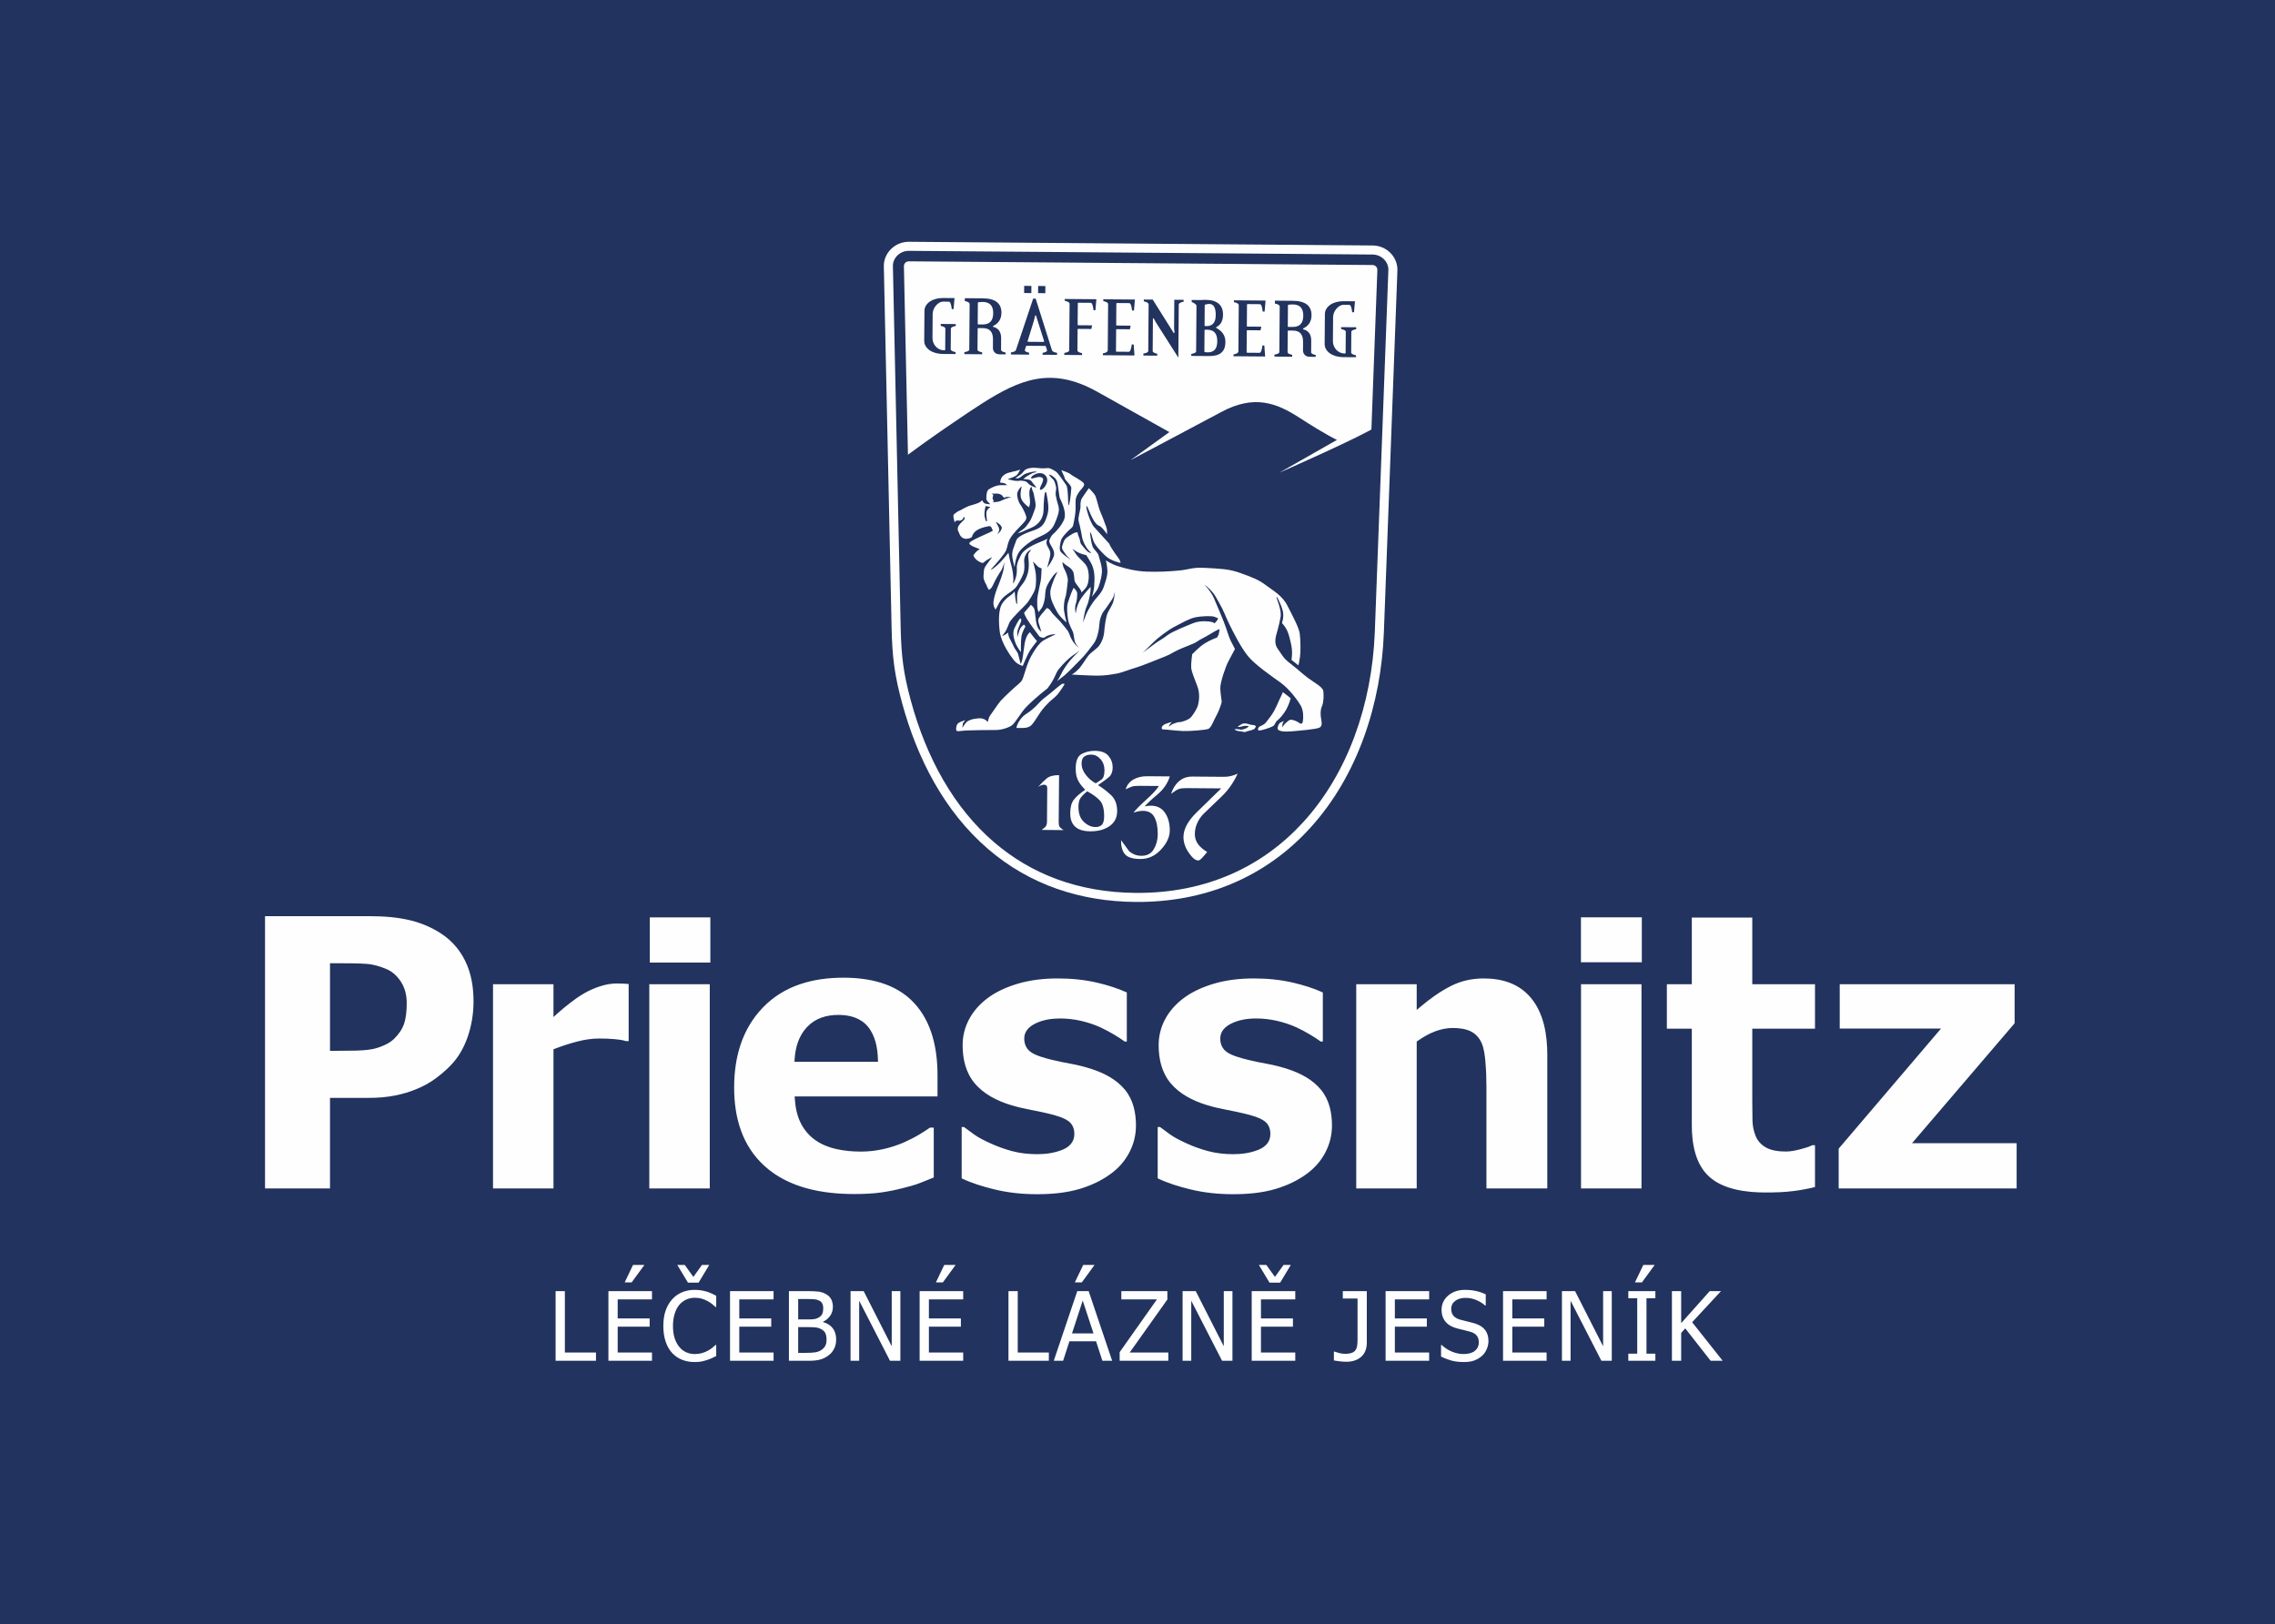 <?xml version="1.0" encoding="utf-8"?>
<!-- Generator: Adobe Illustrator 15.1.0, SVG Export Plug-In . SVG Version: 6.00 Build 0)  -->
<!DOCTYPE svg PUBLIC "-//W3C//DTD SVG 1.1//EN" "http://www.w3.org/Graphics/SVG/1.1/DTD/svg11.dtd">
<svg version="1.1" id="Vrstva_1" xmlns="http://www.w3.org/2000/svg" xmlns:xlink="http://www.w3.org/1999/xlink" x="0px" y="0px"
	 width="581.886px" height="415.527px" viewBox="0 0 581.886 415.527" enable-background="new 0 0 581.886 415.527"
	 xml:space="preserve">
<rect x="-1.653" y="-1.258" fill-rule="evenodd" clip-rule="evenodd" fill="#21335E" width="586.208" height="419.019"/>
<path fill="#FEFEFE" d="M440.618,348.125h-3.078l-6.497-8.286l-1.041,1.168v7.118h-2.369v-17.818h2.369v8.189l7.304-8.189h2.883
	l-7.381,7.958L440.618,348.125z M423.226,323.602l-3.269,4.477h-1.782l2.145-4.477H423.226z M423.4,348.125h-6.921v-1.815h2.279
	v-14.184h-2.279v-1.819h6.921v1.819h-2.272v14.184h2.272V348.125z M412.248,348.125h-2.652l-7.884-15.361v15.361h-2.211v-17.818
	h3.362l7.173,14.11v-14.11h2.212V348.125z M384.438,348.125v-17.818h11.143v2.108h-8.773v4.88h8.177v2.107h-8.177v6.615h8.773v2.107
	H384.438z M374.436,348.448c-1.292,0-2.393-0.134-3.296-0.399c-0.905-0.269-1.758-0.597-2.557-0.99v-2.963h0.167
	c0.782,0.734,1.669,1.302,2.655,1.705c0.99,0.402,1.946,0.604,2.859,0.604c1.313,0,2.303-0.275,2.971-0.825
	c0.671-0.541,1.007-1.262,1.007-2.155c0-0.711-0.178-1.288-0.53-1.734c-0.35-0.447-0.906-0.775-1.675-0.994
	c-0.551-0.157-1.054-0.292-1.507-0.396c-0.453-0.104-1.027-0.242-1.712-0.416c-0.611-0.158-1.165-0.366-1.648-0.614
	c-0.489-0.245-0.919-0.567-1.295-0.967c-0.369-0.393-0.651-0.853-0.853-1.383c-0.208-0.53-0.309-1.142-0.309-1.84
	c0-1.442,0.563-2.651,1.685-3.631c1.131-0.974,2.564-1.464,4.313-1.464c0.997,0,1.94,0.098,2.829,0.296
	c0.89,0.201,1.716,0.483,2.474,0.853v2.839h-0.181c-0.567-0.52-1.292-0.973-2.179-1.362c-0.886-0.39-1.813-0.577-2.789-0.577
	c-1.098,0-1.99,0.255-2.668,0.771c-0.678,0.514-1.017,1.188-1.017,2.024c0,0.762,0.201,1.359,0.597,1.809
	c0.399,0.446,0.98,0.772,1.735,0.98c0.504,0.138,1.118,0.292,1.843,0.463c0.729,0.171,1.329,0.329,1.81,0.47
	c1.231,0.376,2.124,0.946,2.691,1.698c0.57,0.759,0.853,1.691,0.853,2.806c0,0.691-0.145,1.376-0.43,2.055
	c-0.278,0.678-0.678,1.255-1.188,1.725c-0.573,0.517-1.222,0.916-1.946,1.195C376.426,348.31,375.52,348.448,374.436,348.448z
	 M354.399,348.125v-17.818h11.146v2.108h-8.776v4.88h8.18v2.107h-8.18v6.615h8.776v2.107H354.399z M349.593,343.498
	c0,1.561-0.479,2.766-1.43,3.611c-0.956,0.846-2.231,1.269-3.836,1.269c-0.383,0-0.899-0.033-1.541-0.101
	c-0.641-0.067-1.181-0.151-1.61-0.245v-2.266h0.131c0.328,0.114,0.734,0.238,1.222,0.376c0.479,0.135,0.977,0.201,1.477,0.201
	c0.731,0,1.319-0.087,1.755-0.251c0.43-0.168,0.756-0.406,0.96-0.715c0.219-0.319,0.353-0.712,0.413-1.172
	c0.063-0.467,0.091-1.003,0.091-1.607v-10.397h-3.772v-1.894h6.142V343.498z M330.157,323.602l-2.729,4.537h-2.718l-2.726-4.537
	h1.903l2.211,3.067l2.205-3.067H330.157z M320.155,348.125v-17.818h11.143v2.108h-8.773v4.88h8.176v2.107h-8.176v6.615h8.773v2.107
	H320.155z M315.229,348.125h-2.655l-7.881-15.361v15.361h-2.215v-17.818h3.363l7.172,14.11v-14.11h2.216V348.125z M298.826,348.125
	h-12.448v-2.201l9.538-13.509h-9.109v-2.108h11.777v2.145l-9.639,13.566h9.881V348.125z M279.96,323.602l-3.262,4.477h-1.786
	l2.145-4.477H279.96z M279.692,341.125l-2.759-8.4l-2.742,8.4H279.692z M269.526,348.125l6.011-17.818h2.913l6.011,17.818h-2.5
	l-1.618-4.98h-6.81l-1.614,4.98H269.526z M268.267,348.125H257.94v-17.818h2.37v15.711h7.958V348.125z M244.424,323.602
	l-3.266,4.477h-1.782l2.142-4.477H244.424z M235.218,348.125v-17.818h11.143v2.108h-8.773v4.88h8.179v2.107h-8.179v6.615h8.773
	v2.107H235.218z M230.291,348.125h-2.655l-7.88-15.361v15.361h-2.212v-17.818h3.36l7.176,14.11v-14.11h2.211V348.125z
	 M211.406,342.752c0-0.671-0.094-1.222-0.289-1.661c-0.191-0.434-0.577-0.803-1.161-1.104c-0.376-0.201-0.782-0.329-1.229-0.383
	c-0.439-0.057-1.067-0.087-1.883-0.087h-2.691v6.585h1.926c1.037,0,1.856-0.047,2.454-0.141c0.594-0.098,1.124-0.299,1.581-0.614
	c0.446-0.31,0.769-0.661,0.98-1.058C211.301,343.894,211.406,343.383,211.406,342.752z M210.566,334.661
	c0-0.427-0.074-0.803-0.215-1.118c-0.147-0.315-0.376-0.563-0.695-0.748c-0.382-0.212-0.809-0.346-1.278-0.393
	c-0.47-0.047-1.121-0.074-1.95-0.074h-2.275v5.22h2.691c0.745,0,1.286-0.037,1.641-0.118c0.346-0.07,0.712-0.231,1.088-0.47
	c0.359-0.231,0.614-0.533,0.765-0.909C210.489,335.674,210.566,335.214,210.566,334.661z M213.869,342.655
	c0,0.89-0.165,1.668-0.5,2.347c-0.336,0.678-0.786,1.234-1.353,1.675c-0.668,0.526-1.39,0.902-2.155,1.117
	c-0.766,0.222-1.755,0.332-2.967,0.332h-5.111v-17.818h4.726c1.272,0,2.222,0.041,2.856,0.128c0.634,0.08,1.242,0.282,1.826,0.591
	c0.638,0.342,1.104,0.792,1.399,1.342c0.295,0.558,0.443,1.212,0.443,1.961c0,0.835-0.218,1.587-0.665,2.248
	c-0.443,0.665-1.057,1.182-1.833,1.551v0.101c1.057,0.285,1.883,0.813,2.46,1.571C213.581,340.564,213.869,341.517,213.869,342.655z
	 M186.72,348.125v-17.818h11.14v2.108h-8.77v4.88h8.176v2.107h-8.176v6.615h8.77v2.107H186.72z M181.411,323.602l-2.729,4.537
	h-2.719l-2.729-4.537h1.903l2.215,3.067l2.202-3.067H181.411z M177.648,348.448c-1.165,0-2.235-0.194-3.212-0.587
	c-0.98-0.39-1.823-0.974-2.534-1.745c-0.708-0.775-1.262-1.739-1.648-2.894c-0.393-1.161-0.591-2.487-0.591-3.987
	c0-1.493,0.188-2.792,0.571-3.903c0.379-1.104,0.93-2.07,1.654-2.893c0.715-0.803,1.554-1.406,2.527-1.826
	c0.974-0.42,2.064-0.628,3.266-0.628c0.601,0,1.162,0.044,1.685,0.128c0.523,0.094,1.007,0.201,1.457,0.336
	c0.383,0.124,0.772,0.271,1.171,0.449c0.406,0.182,0.802,0.376,1.198,0.595v2.859h-0.195c-0.208-0.191-0.473-0.42-0.802-0.695
	c-0.325-0.269-0.725-0.54-1.198-0.799c-0.45-0.251-0.95-0.449-1.48-0.61c-0.534-0.161-1.158-0.242-1.853-0.242
	c-0.762,0-1.48,0.154-2.158,0.467c-0.678,0.313-1.272,0.772-1.782,1.376c-0.503,0.607-0.893,1.369-1.171,2.286
	c-0.285,0.919-0.423,1.949-0.423,3.101c0,1.219,0.151,2.27,0.443,3.151c0.298,0.883,0.698,1.625,1.208,2.232
	c0.497,0.591,1.078,1.033,1.749,1.336c0.671,0.295,1.379,0.449,2.135,0.449c0.678,0,1.319-0.084,1.896-0.251
	c0.584-0.165,1.104-0.38,1.557-0.639c0.439-0.244,0.819-0.496,1.134-0.758c0.326-0.259,0.574-0.48,0.755-0.661h0.185v2.822
	c-0.396,0.185-0.762,0.359-1.107,0.527c-0.349,0.167-0.769,0.329-1.262,0.489c-0.52,0.168-1.003,0.296-1.443,0.383
	C178.934,348.405,178.36,348.448,177.648,348.448z M164.824,323.602l-3.266,4.477h-1.782l2.141-4.477H164.824z M155.618,348.125
	v-17.818h11.143v2.108h-8.773v4.88h8.176v2.107h-8.176v6.615h8.773v2.107H155.618z M152.436,348.125h-10.327v-17.818h2.37v15.711
	h7.958V348.125z"/>
<path fill-rule="evenodd" clip-rule="evenodd" fill="#FEFEFE" d="M515.805,304.035v-11.565h-26.763l26.246-30.684v-9.991h-44.732
	v11.341h25.907l-26.176,30.717v10.183H515.805z M464.229,303.679v-10.707h-0.688c-0.872,0.457-2.094,0.789-3.021,1.034
	c-1.151,0.302-2.46,0.587-3.658,0.587c-1.695,0-3.719-0.188-5.212-1.054c-1.191-0.688-2.085-1.654-2.604-2.93
	c-0.518-1.269-0.775-2.598-0.806-3.961c-0.037-1.641-0.051-3.279-0.051-4.92v-18.561h16.04v-11.374h-16.04v-17.05h-15.469v17.05
	h-6.38v11.374h6.38v24.622c0,4.632,0.832,9.978,4.454,13.247c3.708,3.346,9.632,4.037,14.411,4.037c2.447,0,4.968-0.07,7.388-0.399
	C460.742,304.437,462.501,304.115,464.229,303.679z M419.937,246.179v-11.505h-15.573v11.505H419.937z M419.853,304.035v-52.24
	h-15.469v52.24H419.853z M395.758,304.035v-34.187c0-5.035-0.865-10.6-4.198-14.576c-3.067-3.666-7.381-4.958-12.053-4.958
	c-2.909,0-5.715,0.577-8.323,1.89c-2.822,1.42-5.45,3.313-7.86,5.347l-0.967,0.815v-6.571h-15.466v52.24h15.466v-37.583l0.256-0.175
	c1.423-0.987,2.979-1.899,4.618-2.487c1.396-0.503,2.849-0.799,4.336-0.799c1.507,0,3.209,0.171,4.578,0.839
	c1.265,0.618,2.161,1.611,2.759,2.877c0.657,1.396,0.899,3.396,1.026,4.924c0.186,2.161,0.263,4.329,0.263,6.494v25.91H395.758z
	 M337.799,266.452h0.547v-12.553c-2.372-1.095-4.957-1.873-7.487-2.477c-3.329-0.793-6.773-1.108-10.189-1.108
	c-3.497,0-7.045,0.383-10.401,1.403c-2.715,0.832-5.42,2.014-7.686,3.756c-1.924,1.473-3.545,3.279-4.659,5.437
	c-1.047,2.024-1.573,4.192-1.573,6.468c0,3.501,0.762,6.94,3.03,9.693c2.329,2.819,5.723,4.518,9.156,5.591
	c1.657,0.518,3.359,0.913,5.064,1.235c1.617,0.309,3.231,0.645,4.833,1.03c1.503,0.359,3.782,0.974,5.027,1.923
	c1.058,0.806,1.467,1.967,1.467,3.276c0,2.007-1.259,3.289-3.048,4.018c-2.044,0.829-4.245,1.131-6.44,1.131
	c-2.185,0-4.39-0.229-6.501-0.799c-1.829-0.497-3.611-1.135-5.337-1.917c-1.446-0.661-3.044-1.416-4.336-2.346
	c-0.862-0.621-1.719-1.248-2.564-1.886h-0.597v13.123c2.581,1.252,5.474,2.117,8.239,2.799c3.604,0.886,7.31,1.266,11.016,1.266
	c3.628,0,7.447-0.313,10.935-1.359c2.819-0.839,5.49-2.074,7.877-3.807c2.027-1.473,3.665-3.299,4.826-5.527
	c1.118-2.158,1.685-4.457,1.685-6.891c0-3.289-0.694-6.581-2.832-9.169c-2.162-2.611-5.276-4.223-8.451-5.256
	c-1.726-0.564-3.487-1.021-5.279-1.343c-1.658-0.302-3.316-0.631-4.954-1.034c-1.574-0.386-4.359-1.107-5.615-2.168
	c-1.007-0.846-1.443-1.979-1.443-3.289c0-1.853,1.263-3.041,2.83-3.819c1.953-0.974,4.198-1.299,6.366-1.299
	c1.826,0,3.648,0.218,5.428,0.635c1.645,0.386,3.262,0.912,4.803,1.61c1.255,0.577,2.477,1.232,3.661,1.95
	C336.063,265.277,336.983,265.833,337.799,266.452z M287.663,266.452h0.547v-12.553c-2.373-1.095-4.961-1.873-7.488-2.477
	c-3.33-0.793-6.776-1.108-10.193-1.108c-3.494,0-7.044,0.383-10.397,1.403c-2.719,0.832-5.42,2.014-7.689,3.756
	c-1.923,1.473-3.541,3.279-4.655,5.437c-1.047,2.024-1.574,4.192-1.574,6.468c0,3.501,0.762,6.94,3.031,9.693
	c2.326,2.819,5.719,4.518,9.156,5.591c1.655,0.518,3.36,0.913,5.064,1.235c1.615,0.309,3.232,0.645,4.833,1.03
	c1.5,0.359,3.783,0.974,5.024,1.923c1.061,0.806,1.467,1.967,1.467,3.276c0,2.007-1.255,3.289-3.044,4.018
	c-2.047,0.829-4.249,1.131-6.444,1.131c-2.182,0-4.387-0.229-6.501-0.799c-1.826-0.497-3.611-1.135-5.333-1.917
	c-1.45-0.661-3.044-1.412-4.34-2.346c-0.862-0.621-1.715-1.248-2.564-1.886h-0.594v13.123c2.578,1.252,5.471,2.117,8.24,2.799
	c3.601,0.886,7.307,1.266,11.012,1.266c3.632,0,7.448-0.313,10.938-1.359c2.819-0.839,5.491-2.074,7.877-3.807
	c2.027-1.473,3.665-3.299,4.823-5.527c1.121-2.158,1.688-4.457,1.688-6.891c0-3.289-0.698-6.581-2.836-9.169
	c-2.158-2.611-5.279-4.223-8.448-5.256c-1.728-0.564-3.49-1.021-5.279-1.343c-1.661-0.302-3.319-0.631-4.957-1.034
	c-1.578-0.386-4.353-1.107-5.612-2.164c-1.01-0.85-1.443-1.983-1.443-3.293c0-1.853,1.258-3.041,2.826-3.819
	c1.957-0.977,4.202-1.299,6.367-1.299c1.83,0,3.648,0.218,5.427,0.635c1.645,0.386,3.262,0.912,4.803,1.61
	c1.259,0.577,2.48,1.232,3.665,1.95C285.925,265.277,286.844,265.833,287.663,266.452z M224.569,271.633h-21.363l0.037-0.621
	c0.181-3.044,1.047-6.018,3.182-8.273c2.135-2.262,4.971-3.094,8.028-3.094c2.839,0,5.625,0.722,7.511,2.974
	c1.926,2.306,2.504,5.49,2.588,8.41L224.569,271.633z M238.833,301.236v-12.761h-0.974c-0.876,0.628-1.806,1.208-2.729,1.766
	c-1.235,0.741-2.534,1.393-3.846,1.979c-1.682,0.752-3.447,1.31-5.239,1.726c-1.919,0.443-3.88,0.664-5.85,0.664
	c-2.131,0-4.276-0.191-6.364-0.664c-1.849-0.42-3.621-1.121-5.188-2.202c-1.574-1.087-2.81-2.49-3.706-4.182
	c-1.047-1.967-1.5-4.235-1.645-6.444l-0.041-0.624h36.54v-5.403c0-6.636-1.356-13.55-6.028-18.547
	c-4.666-4.984-11.448-6.421-18.033-6.421c-7.729,0-15.113,1.937-20.604,7.629c-5.396,5.602-7.35,12.821-7.35,20.474
	c0,7.662,2.014,14.908,7.874,20.164c6.175,5.541,14.747,7.075,22.792,7.075c2.299,0,4.658-0.08,6.934-0.399
	c1.859-0.259,3.702-0.641,5.521-1.107c1.497-0.379,3.138-0.789,4.568-1.373C236.587,302.131,237.708,301.678,238.833,301.236z
	 M181.689,246.253v-11.553H166.2v11.553H181.689z M181.542,304.035v-52.24h-15.466v52.24H181.542z M160.793,266.35v-14.616
	c-0.416-0.04-0.829-0.067-1.245-0.087c-0.594-0.027-1.191-0.047-1.789-0.047c-1.487,0-2.954,0.285-4.363,0.748
	c-1.42,0.47-2.799,1.074-4.088,1.833c-1.262,0.745-2.47,1.597-3.622,2.503c-1.057,0.836-2.135,1.692-3.131,2.604l-0.987,0.899
	v-8.394H126.1v52.24h15.469v-35.597l0.376-0.147c1.849-0.712,3.735-1.319,5.648-1.819c1.85-0.486,3.742-0.785,5.652-0.785
	c1.349,0,2.708,0.04,4.051,0.168c0.896,0.08,1.94,0.208,2.806,0.496H160.793z M104.029,256.583c0,1.732-0.128,3.686-0.682,5.33
	c-0.5,1.497-1.466,2.786-2.581,3.887c-0.725,0.711-1.702,1.255-2.628,1.661c-1.007,0.439-2.074,0.806-3.158,0.983
	c-1.305,0.215-2.658,0.306-3.98,0.336c-1.587,0.026-3.185,0.047-4.769,0.047h-1.826v-22.396h3.108c2.084,0,4.219,0.01,6.296,0.164
	c1.726,0.125,3.417,0.645,5.004,1.31c1.557,0.65,2.772,1.792,3.692,3.188C103.585,252.745,104.029,254.621,104.029,256.583z
	 M67.788,234.389v69.646h16.617v-23.168h9.911c2.255,0,4.538-0.165,6.753-0.607c1.906-0.376,3.776-0.94,5.571-1.686
	c1.651-0.685,3.222-1.54,4.672-2.598c1.38-1.007,2.688-2.121,3.883-3.343c2.017-2.054,3.43-4.548,4.383-7.253
	c1.044-2.977,1.537-6.068,1.537-9.223c0-3.541-0.554-7.126-2.128-10.327c-1.389-2.826-3.373-5.129-5.987-6.881
	c-2.413-1.617-5.055-2.752-7.867-3.457c-3.37-0.849-6.978-1.104-10.445-1.104H67.788z"/>
<path fill-rule="evenodd" clip-rule="evenodd" fill="#FEFEFE" d="M357.42,69.249l-3.461,92.544
	c-0.674,18.058-6.581,36.593-18.922,50.104c-11.724,12.836-27.313,18.984-44.585,18.847c-14.026-0.11-26.991-4.319-37.704-13.522
	c-11.257-9.667-18.198-23.297-22.034-37.444c-0.849-3.12-1.567-6.274-2-9.479c-0.426-3.15-0.594-6.327-0.661-9.502l-1.99-92.675
	c-0.037-1.713,0.705-3.346,1.946-4.514c1.215-1.143,2.833-1.767,4.501-1.753l118.576,0.945c1.669,0.013,3.27,0.663,4.468,1.824
	C356.802,65.831,357.486,67.509,357.42,69.249"/>
<path fill="#21335E" d="M230.385,117.727c6.696-5.13,17.191-12.217,20.899-14.571c9.572-6.072,17.59-9.435,29.143-3.058
	l18.67,10.443l-9.921,7.166c0,0,14.842-7.828,23.212-12.313c8.374-4.492,14.076-2.346,19.967,1.47
	c7.195,4.652,9.608,5.672,9.608,5.672l-14.727,8.38c0,0,21.057-9.216,25.252-12.052l-2.04,51.541l-1.108,5.299l-0.285,5.509
	c-0.198,1.789-0.201,4.09-0.607,6.08l-1.832,8.515c-0.077,0.198-1.591,2.511-1.668,2.708l-4.696,8.795l-7.854,12.497l-14.791,11.226
	l-16.59,5.507l-12.495,0.846l-12.868-1.879l-15.996-7.37l-8.723-7.735l-6.414-8.632l-6.038-8.897
	c-0.416-1.069-2.635-7.337-2.99-8.434c-0.527-2.46-1.759-7.132-2.588-11.861c-0.691-3.963-1.024-8.05-1.215-10.129
	c-0.5-5.417-0.171-12.633-0.242-19.678L230.385,117.727z"/>
<path fill-rule="evenodd" clip-rule="evenodd" fill="#FEFEFE" d="M266.64,122.274c0.708,0.598-1.101,2.675-0.557,3.009
	c0.523,0.319,2.648-2.021,1.389-3.558c-1.362-1.665-4.142,0.149-3.695,0.658C264.001,122.641,265.804,121.565,266.64,122.274
	 M267.901,137.806c-0.084,0.189-0.158,0.408-0.211,0.619c-0.208,0.839,0.396,1.531,0.745,2.267c0.346,0.739,0.238,1.279-0.02,2.353
	c-0.265,1.081-0.577,2.211-0.577,2.211s1.49-1.955,1.749-3.182c0.265-1.228-0.842-2.457-1.138-3.249
	c-0.235-0.609,0.211-1.279,0.641-1.92c1.312-1.138,2.561-2.713,3.074-3.991c0.778-1.953-0.839-4.92-1.064-5.434
	c-0.229-0.523-0.396-3.185-0.732-4.291c-0.332-1.116-1.973-1.941-2.087-1.75c1.168,1.648,1.229,0.697,1.809,3.034
	c0.188,0.74-0.202,1.401-0.05,2.259c0.141,0.849,0.329,1.547,0.701,2.814c0.369,1.254-0.366,2.945-1.03,4.498
	c-0.661,1.544-1.89,2.385-3.313,3.038c-1.413,0.656-2.339,1.085-3.527,1.997c-1.191,0.921-2.269,1.795-2.776,3.271
	c-0.51,1.474-0.594,2.767-0.594,2.767s-0.41-1.517-0.554-2.477c-0.245-1.609,0.353-2.534,0.99-4.393
	c0.426-1.249,3.491-2.227,4.605-2.621c2.121-0.755,2.712-1.697,3.393-4.073c0.433-1.511,0.104-3.248-0.191-4.88
	c-0.292-1.621-0.53-0.599-0.654,0.44c-0.121,1.028-0.171,2.516-0.178,3.361c-0.017,1.727-0.812,3.067-2.131,4.005
	c-0.769,0.552-1.994,0.908-2.688,1.275c-0.688,0.359-1.759,0.687-1.759,0.687s0.426-0.472,1.155-0.913
	c0.728-0.438,1.188-1.136,1.812-2.017c0.618-0.879,1.044-2.354,1.437-3.39c0.39-1.029-0.167-2.62-0.278-3.476
	c-0.104-0.851-0.41-1.034-0.48-1.51c-0.077-0.485-0.07-0.749-0.342-0.413c-0.269,0.325-0.353,0.807-0.359,1.437
	c-0.006,0.629,0.218,1.853,0.171,2.482c-0.041,0.619-0.272,1.139-0.272,1.139s-1.333-0.903-1.859-1.94
	c-0.527-1.034-0.171-2.474-0.09-2.954c0.083-0.481,0.194-0.555-0.037-0.366c-0.228,0.18-0.614,0.653-0.93,1.353
	c-0.305,0.705,0.174,2.48,0.702,3.185c0.53,0.708,1.285,2.227,1.507,3.041c0.222,0.815-0.43,1.401-1.161,2.17
	c-0.735,0.77-2.195,2.2-2.894,3.415c-0.698,1.208-0.664,1.946-1.02,2.983c-0.349,1.029-2.776,3.709-3.47,4.478
	c-0.698,0.769-0.618,0.733-0.003,0.366c0.275-0.158,1.198-0.903,2.041-1.791c1.017-1.076,1.967-2.309,1.967-2.309
	c-0.003,0,0.399,2.146,0.738,3.213c0.332,1.079,0.618,3.262,0.5,4.036c-0.121,0.767-0.158,0.737,0.188,0.258
	c0.188-0.255,0.826-1.757,0.715-3.388c-0.104-1.522,0.782-2.913,0.98-3.356c0.799-1.785,3.494-2.92,6.031-3.947
	C267.341,138.121,267.62,137.977,267.901,137.806z M251.849,132.161c0.221,1.034,0.335,1.299,0.523,1.189
	c0.195-0.107-0.107-1.001-0.101-2.034c0.01-1.032,1.047-1.614,1.047-1.614l-1.218-0.237
	C252.1,129.465,251.63,131.13,251.849,132.161z M300.434,160.319c-1.665,0.851-4.39,2.942-5.359,3.93
	c-0.819,0.841-2.266,2.227-2.682,2.625c-0.07,0.072-0.114,0.11-0.114,0.11l3.279-2.435c1.095-0.771,1.91-1.16,3.111-2.088
	c1.202-0.926,4.82-2.337,6.528-3.042c1.715-0.695,3.829-0.495,4.611-0.329c0.775,0.176,0.829,0.396,0.829,0.396s0,0,0.427-0.472
	c0.429-0.473,0.486-0.811,0.486-0.811s-0.245-0.169-0.95-0.425c-0.708-0.245-3.266-0.193-4.927,0.168
	C304.012,158.314,302.102,159.47,300.434,160.319z M330.408,187.092c-1.523,0.126-3.826,0.161-3.624-0.921
	c0.12-0.619,0.389-1.209,0.818-1.354c0.413-0.147,0.799-0.401,0.799-0.401s-0.346,0.589-0.39,0.917
	c-0.04,0.337-0.006,0.738-0.006,0.738c0,0.002,0.503-0.879,0.93-1.176c0.419-0.291,0.805-0.877,1.456-0.757
	c0.651,0.118,1.336,0.376,1.829,0.747c0.49,0.376,0.913,0.417,1.03-0.431c0.128-0.846,0.175-2.655-0.537-3.915
	c-0.715-1.265-2.909-4.274-5.185-5.916c-2.279-1.649-6.461-4.492-8.317-6.759c-1.853-2.267-3.847-6.278-4.823-8.273
	c-0.979-2.003-1.463-3.516-2.439-5.155c-0.278-0.468-1.064-1.983-1.544-2.599c-1.212-1.531-2.35-2.272-2.35-2.272
	s1.702,1.719,2.45,3.494c0.752,1.784,2.48,5.783,3.037,7.447c0.561,1.665,0.856,2.595,1.191,3.303
	c0.343,0.703,1.135,2.224,1.135,2.224s-1.091,2.017-1.749,3.306c-0.657,1.291-2.023,5.192-1.996,6.706
	c0.02,1.522,0.389,3.148,0.349,3.556c-0.044,0.405-0.782,2.541-1.362,3.494c-0.577,0.96-1.282,3.098-2.055,3.385
	c-0.765,0.285-4.702,0.592-6.38,0.541c-1.682-0.049-4.658-0.443-5.155-0.413c-0.497,0.034-0.567-0.626,0.047-1.104
	c0.611-0.479,2.182-0.794,2.182-0.794s-0.033,0.037-0.386,0.398c-0.343,0.373-0.427,0.811-0.427,0.811s0.618-0.545,1.191-0.766
	c0.574-0.215,1.111-0.431,1.645-0.428c0.537,0.005,2.38-0.611,2.917-1.307c0.54-0.698,1.467-1.985,1.745-3.086
	c0.275-1.111,0.517-2.962-0.194-4.809c-0.708-1.846-1.497-3.739-1.561-4.741c-0.074-0.997,0.251-3.402,0.251-3.402
	s1.786-1.873,3.183-2.762c1.383-0.881,3.201-1.545,3.201-1.545s0.215-0.395,0.343-0.655c0.131-0.255,0.285-1.503,0.285-1.503
	s-1.091,0.45-2.185,1.16c-1.095,0.722-2.836,1.499-3.615,2.076c-0.782,0.579-3.138,1.328-4.756,2.091
	c-1.547,0.728-1.789,1.052-3.333,1.678c-1.523,0.607-6.249,2.539-7.588,2.903c-1.343,0.353-3.45,1.265-4.904,1.51
	c-1.453,0.242-2.906,0.532-5.044,0.515c-2.141-0.017-6.377-0.277-6.377-0.277s0.802-0.439,1.732-1.393
	c0.919-0.95,1.772-2.531,2.504-3.445c0.735-0.921,2.158-1.724,2.775-2.566c0.618-0.846,1.162-2.061,1.289-3.611
	c0.124-1.551,0.409-3.764,0.916-4.826c0.503-1.071,1.162-1.88,1.44-2.952c0.272-1.064,0.399-2.579,0.399-2.579
	s-0.161,1.287-0.856,2.284c-0.695,0.99-1.396,2.096-2.014,2.865c-0.614,0.771-1.084,2.207-1.131,3.319
	c-0.047,1.104-0.45,3.646-1.417,4.932c-0.963,1.286-2.162,2.908-3.242,3.969c-1.077,1.057-3.078,3.22-4.31,4.252
	c-0.493,0.403-1.134,0.904-1.833,1.425c0.393-0.603,0.829-1.331,1.037-1.806c0.423-0.962,1.373-2.375,2.259-3.44
	c0.886-1.076,2.484-2.541,2.484-2.541s-1.004,0.671-1.947,1.344c-0.946,0.674-2.359,2.079-3.37,3.331
	c-0.983,1.205-0.792,2.16-2.94,4.986c-0.242,0.181-0.47,0.361-0.685,0.535c-1.577,1.247-3.963,3.334-5.044,4.54
	c-1.074,1.213-2.551,3.752-3.319,4.331c-0.765,0.587-2.645,1.238-4.131,1.227c-1.49-0.012-6.075,0.061-7.528,0.121
	c-1.45,0.062-2.561,0.426-2.631-0.092c-0.074-0.522,0.01-1.479,0.658-1.875c0.654-0.404,1.725-0.66,1.725-0.66
	s-0.614,0.515-0.695,0.96c-0.077,0.445-0.121,0.994-0.121,0.994c-0.003,0.001,0.886-1.469,1.39-1.722
	c0.497-0.26,1.229-0.547,1.762-0.577c0.269-0.013,0.916-0.191,1.527-0.136c0.611,0.055,1.182,0.339,1.295,0.457
	c0.229,0.22,0.571,0.443,0.571,0.443s0.124-1.066,0.587-1.655c0.46-0.589,2.007-2.977,2.665-3.71
	c0.654-0.731,1.577-1.581,2.772-2.711c1.191-1.133,2.38-1.94,2.732-2.64c0.349-0.701,0.742-2.249,1.175-3.467
	c0.426-1.21,0.856-2.237,1.671-3.568c0.812-1.315,1.658-2.497,2.618-3.079c0.96-0.579,3.034-1.529,3.034-1.529
	s-0.081-0.183-1.302,0.101c-1.225,0.291-1.265,0.661-1.571,0.727c-0.309,0.069-0.997-0.047-1.299-0.415
	c-0.298-0.376-2.645-3.567-3.094-4.346c-0.457-0.779-0.752-1.557-0.752-1.557s0.5-0.662,0.886-1.067
	c0.386-0.399,0.853-1.024,0.853-1.024s0.832,0.554,0.977,1.412c0.147,0.847,0.218,1.918,0.326,2.619
	c0.107,0.712,0.329,1.593,0.594,2.002c0.265,0.415,0.795,0.854,0.795,0.854s-0.185-0.549-0.373-1.215
	c-0.188-0.67-0.674-1.594-0.251-2.301c0.426-0.691,1.007-1.396,1.356-1.757c0.346-0.371,0.618-0.846,0.769-0.771
	c0.151,0.077,0.567,0.189,1.027,0.931c0.45,0.743,2.004,2.086,2.534,2.792s1.665,1.857,1.967,2.604
	c0.295,0.742,0.446,1.292,1.087,2.262c0.641,0.961,1.48,1.561,1.48,1.561c-0.003,0-0.799-0.854-1.021-1.556
	c-0.225-0.705-0.251-1.854-0.479-2.44c-0.222-0.596-1.051-1.935-1.272-3.266c-0.218-1.334-0.355-3.143-0.083-4.102
	c0.278-0.958,0.667-2.03,0.943-2.722c0.272-0.702,0.577-1.254,0.577-1.254s0.953,0.819,0.91,1.519
	c-0.043,0.703-0.013,1.441-0.285,2.326c-0.275,0.881-0.235,0.881-0.242,1.554c-0.003,0.659,0.141,1.143,0.141,1.143
	s0.167-1.22,0.554-2.249c0.389-1.036,0.97-1.806,1.587-2.613c0.618-0.806,1.658-1.901,1.658-1.901s0.107,0.812-0.208,2.279
	c-0.319,1.483-0.319,1.556-0.862,2.876c-0.547,1.332-0.873,3.984-0.873,3.984s0.507-1.398,0.896-2.318
	c0.389-0.924,1.474-2.687,2.128-3.496c0.654-0.804,1.849-1.945,2.319-3.418c0.47-1.463,0.939-2.682,0.909-3.978
	c-0.027-1.293-0.396-2.738-0.396-2.738s1.326,0.97,3.346,1.577c2.024,0.607,4.387,1.218,7.172,1.314
	c2.786,0.096,5.659-0.027,8.37-0.299c2.712-0.278,3.142-0.867,6.767-0.647c3.628,0.211,5.803,0.23,8.813,1.321
	c3.011,1.097,4.571,1.668,6.394,3.047c1.819,1.377,4.219,2.651,5.531,5.209c1.319,2.563,2.978,5.64,3.192,7.194
	c0.215,1.551,0.271,4.66,0.066,6.028c-0.201,1.358-0.402,2.131-0.402,2.131l-1.782-1.41c0,0,0.396-1.811-0.081-3.958
	c-0.188-0.829-0.517-2.412-0.93-3.328c-0.657-1.455-1.433-2.126-1.433-2.126s0.621-1.502,0.215-3.135
	c-0.403-1.628-1.427-3.479-1.427-3.479s-0.379-0.302,0.111,0.921c0.486,1.22,0.966,3,0.769,4.147
	c-0.198,1.139-0.44,2.131-0.829,3.571c-0.396,1.437-0.983,3.071,0.114,4.585c1.318,1.819,1.315,2.301,3.369,3.868
	c2.051,1.567,2.772,2.383,4.326,3.542c1.558,1.161,3.803,2.321,3.947,3.353c0.147,1.041,0.087,2.992-0.336,3.883
	c-0.426,0.879-0.402,2.138-0.255,3.026c0.145,0.886,0.443,1.963-0.325,2.432C336.789,186.589,331.969,186.95,330.408,187.092z
	 M322.428,186.841c-0.346,0.03-0.537,0.03-0.537,0.03c0,0.001-0.229-0.149-0.074-0.557c0.151-0.399,0.54-0.542,0.54-0.542
	s1.034-0.366,1.501-1.027c0.463-0.654,1.346-1.613,2.047-2.901c0.695-1.282,1.201-2.646,1.595-3.383
	c0.386-0.735,0.62-1.398,0.62-1.398s0.756,0.554,1.021,0.782c0.266,0.222,0.99,0.785,0.99,0.785s-0.369,1.487-1.131,2.872
	c-0.705,1.275-1.792,2.437-2.205,2.747c-0.843,0.666-0.5,1.146-1.306,1.584C324.68,186.272,322.77,186.804,322.428,186.841z
	 M320.598,186.606c-0.62,0.214-0.694,0.295-1.423,0.433c-0.728,0.143-0.382,0.364-1.259,0.173c-0.876-0.188-1.225-0.119-1.718-0.34
	c-0.493-0.232-0.722-0.379,0.234-0.336c0.95,0.044,0.917,0.264,1.639,0.014c0.728-0.259,0.728-0.215,1.154-0.584
	c0.423-0.363,0-0.218-0.53-0.26c-0.541-0.042-0.195-0.039-0.843,0.104c-0.654,0.139-0.919,0.211-1.151,0.136
	c-0.228-0.075-0.073-0.11,0.427-0.408c0.493-0.287,0.574-0.468,1.262-0.463c0.688,0.005,0.993,0.228,1.601,0.347
	c0.614,0.116,0.763,0.037,0.953,0.148c0.191,0.119,0.266,0.265,0.266,0.265l0.04,0.109
	C320.786,186.277,321.202,186.389,320.598,186.606z M260.729,186.236c-0.624-0.005-0.957,0.207-0.543-0.784
	c0.413-0.993,1.154-2.084,2.259-2.786c1.114-0.707,1.886-1.401,2.48-1.967c0.591-0.567,1.185-1.346,2.034-2.012
	c0.849-0.667,1.883-1.44,2.621-2.106c0.745-0.67,2.071-1.653,2.071-1.653s0.735-0.104,0.625,0.145
	c-0.114,0.248-1.376,2.153-1.893,2.72c-0.517,0.559-1.443,1.269-2,1.791c-0.554,0.53-1.48,1.517-2.185,2.505
	c-0.705,0.99-0.893,1.413-1.561,2.366c-0.668,0.952-0.963,1.344-1.702,1.587C262.199,186.287,261.354,186.242,260.729,186.236z
	 M261.125,166.846c0,0-1.023-1.294-1.47-2.558c-0.45-1.263-0.671-2.441-0.208-3.512c0.352-0.793,1-1.968,1.359-2.425
	c0.125-0.153,0.309-0.07,0.309-0.07c0.147,0.331,0.144,0.513-0.165,1.249c-0.312,0.743-0.738,1.7-0.742,2.21
	c-0.003,0.527-0.01,1.294-0.01,1.294s0.473-1.692,0.739-2.207c0.275-0.519,0.966-1.062,0.966-1.062l0.376,0.486
	c0,0-0.812,1.361-1.014,2.538C261.068,163.971,261.125,166.846,261.125,166.846z M243.971,131.604
	c0.041-0.059,0.098-0.114,0.168-0.163c0.05-0.032,0.091-0.065,0.131-0.097c0.477-0.272,0.49-0.46,1.255-0.747
	c0.835-0.408,1.114-0.663,2.299-1.158c1.266-0.369,2.219-0.626,2.833-0.987c0.446-0.355,0.55-0.457,0.533-0.497l0,0
	c0.021,0.054,0.255,0.589,0.698,0.844c0.601,0.188,1.326,0.228,1.406,0.179c0,0-0.638-0.506-0.99-1.127l-0.003-0.045
	c-0.023-0.654-0.067-1.73,0.393-2.437c0.168-0.158,0.379-0.302,0.634-0.428c0.994-0.563,1.873-0.812,2.651-0.827
	c0.675,0.027,1.51,0.032,1.587,0.012c0,0-0.074-0.235-0.701-0.51c-0.057-0.01-0.118-0.02-0.171-0.027
	c-0.436-0.116-0.775-0.117-0.883-0.114c0.017-0.328,0.121-1.187,0.718-1.71c0.638-0.663,1.511-0.905,2.299-0.994l-0.061-0.067
	l0.107-0.012c0.879-0.104,2.061-0.554,2.061-0.554s-0.447,1.16-1.138,1.598c-0.691,0.435-1.994,0.799-1.994,0.799
	s0.222,0.213,0.665,0.225c0.913,0.277,1.853,0.357,2.521,0.196c1.037,0.109,1.41,0.045,1.95,0.685
	c0.604,0.722,2.081,1.114,2.081,1.114s0.043-0.168-0.561-0.809c-0.604-0.632-0.514-1.094-1.514-1.275
	c-0.45-0.079-0.883-0.102-1.222-0.112c0.627-0.618,2.326-1.584,2.789-1.641c0.47-0.045,0.993-0.326,0.117-0.282
	c-0.882,0.052-2.269,0.478-2.739,0.762c-0.473,0.28-1.091,1.087-1.853,0.965c-0.104-0.015-0.228-0.025-0.349-0.025
	c0.457-0.291,0.93-0.673,1.373-0.954c0.728-0.479,0.745-1.311,2.158-1.592c1.42-0.282,2.007-0.014,3.346,0.025
	c0.849,0.03,1.611-0.191,2.031,0.03c0.419,0.223,1.336,0.53,1.899,1.202c0.567,0.669,1.839,2.457,2.222,3.054
	c0.577,0.888,0.396,5.128,0.594,5.174c0.202,0.045,0.547-2.079,0.702-4.427c0.04-0.679-1.584-1.979-1.655-2.418
	c-0.074-0.446-0.909-2.15-0.909-2.15s1.95,0.629,2.369,1.042c0.413,0.406,3.075,1.698,3.414,2.368
	c0.335,0.669-0.802,1.462-1.379,2.388c-0.584,0.915-0.702,1.389-0.742,2.057c-0.044,0.663,0.01,0.913,0.006,1.789
	c-0.013,1.326-0.262,2.764-0.631,4.45c-0.141,0.641-0.711,0.849-1.443,1.62c-0.732,0.77-1.511,1.574-1.705,2.386
	c-0.198,0.811-0.393,1.765-0.211,2.468c0.188,0.705,2.782,2.372,2.782,2.372s-0.943-0.819-1.326-1.385
	c-0.537-0.795-1.185-1.423-0.873-2.238c0.312-0.809,0.355-1.469,1.165-2.091c0.332-0.258,1.134-0.75,1.534-0.988
	c0.567-0.332,1.191-0.356,1.191-0.356s0.034,0.584,0.369,1.261c0.342,0.661,0.218,1.362,0.598,1.847
	c0.376,0.485,1.211,1.524,1.702,1.901c0.497,0.368,0.876,0.262,0.876,0.262s-0.607-0.408-1.212-1.304
	c-0.601-0.889-1.097-1.997-1.242-3.066c-0.144-1.077-0.269-1.217-0.426-2.2c-0.101-0.658-0.503-1.502-0.419-2.292
	c0.138-1.314,0.584-2.356,0.514-3.168c-0.071-0.812,0.164-1.586,0.322-1.878c0.155-0.299,1.816-2.635,1.816-2.635
	s1.43,1.329,1.729,2.108c0.302,0.777,0.812,2.954,1.071,3.583c0.396,0.941,1.037,2.497,1.641,4.207
	c0.292,0.82,0.191,1.326,0.231,1.896c-0.654-0.908-1.443-1.945-1.99-2.138c-1.792-0.636-2.93-5.216-3.266-5.095
	c-0.339,0.129,0.913,4.299,1.917,5.368c0.806,0.861,2.638,2.896,3.91,4.304c0.077,0.255,0.215,0.563,0.507,1.012
	c0.869,1.311,0.926,1.483,1.685,2.447c0.752,0.965,0.655,1.418,0.655,1.418s-2.44-0.465-3.84-1.799
	c-1.403-1.343-2.658-2.722-3.067-3.799c-0.41-1.073-0.369-1.519-0.668-1.996c-0.302-0.485-0.229-0.267-0.154,0.403
	c0.07,0.665,0.319,2.326,0.624,3.069c0.295,0.747,1.356,1.485,1.507,2.225c0.148,0.744,1.01,2.863,0.843,4.449
	c-0.165,1.586-0.718,3.496-1.182,4.269c-0.46,0.772-1.386,1.839-1.386,1.839s0.507-1.364,0.591-2.584
	c0.168-2.354,0.191-4.249-0.866-6.174c-0.49-0.888-1.168-1.895-1.168-1.895s-0.876-0.154-1.752-0.534
	c-0.883-0.374-1.789-1.082-1.789-1.082s0.601,0.926,1.057,1.559c0.453,0.633,1.859,1.828,2.346,2.499
	c0.493,0.661,0.715,1.517,0.782,2.625c0.071,1.113-0.134,2.552-0.755,3.323c-0.517,0.651-1.014,1.092-1.151,1.208
	c0.054-0.07,0.104-0.312-0.376-1.001c-0.641-0.927-1.249-1.489-1.356-2.153c-0.11-0.661-0.063-1.626-0.402-2.295
	c-0.339-0.667-1.024-1.111-1.517-1.417c-0.494-0.295-1.178-0.967-1.178-0.967s0.03,0.958,0.487,1.775
	c0.45,0.823,1.01,2.259,0.893,3.144c-0.124,0.893-0.335,3.361-0.607,4.063c-0.272,0.7-0.514,2.393-0.335,3.544
	c0.181,1.148,0.624,2.96,0.624,2.96s-1.403-1.189-2.044-2.123c-0.638-0.928-1.503-2.784-1.769-3.526
	c-0.262-0.738-0.406-1.774-0.322-2.474c0.081-0.702,0.749-2.539,1.02-3.167c0.272-0.628,0.816-1.697,0.816-1.697
	s-0.578,0.329-1.078,0.994c-0.507,0.651-1.396,2.014-1.745,2.903c-0.349,0.882-0.322,1.919-0.399,2.658
	c-0.084,0.732-0.403,2.207-0.906,2.833c-0.497,0.624-0.695,0.951-0.695,0.951s-0.373-0.667-0.366-1.7
	c0.01-1.032-0.101-1.333,0.134-2.66c0.242-1.324,0.601-2.834,0.755-3.68c0.158-0.848,0.218-3.144,0.218-3.144
	s-0.647-0.189-1.027-0.565c-0.379-0.369-1.175-1.223-1.175-1.223s0.671,2.331,0.735,3.326c0.07,1.003,0.134,2.7-0.218,3.809
	c-0.353,1.103-1.474,2.752-1.863,3.306c-0.383,0.552-2.078,2.161-2.658,2.786c-0.577,0.626-1.806,1.831-2.081,2.537
	c-0.271,0.698-0.47,1.21-0.778,1.838c-0.315,0.626-1.044,1.466-1.044,1.466s0.423-0.104,0.842-0.364
	c0.423-0.253,0.695-0.507,0.695-0.507s0.07,0.958,0.446,1.589c0.376,0.633,0.899,1.787,1.162,2.299
	c0.265,0.522,0.832,1.037,1.02,1.815c0.181,0.782,0.591,2.339,0.591,2.339s0.235-0.335,0.433-1.183
	c0.194-0.847,0.483-3.653,0.604-4.2c0.054-0.264,0.258-1.155,0.55-1.739c0.336-0.674,0.772-1.023,0.772-1.023s0.53,0.7,0.906,1.188
	c0.379,0.483,0.91,1.116,0.91,1.116s-1.044,1.277-1.739,2.311c-0.698,1.034-1.903,4.016-1.903,4.016s-1.336-0.311-2.208-1.392
	c-0.866-1.077-3.323-4.46-3.682-7.454c-0.359-2.994-0.151-4.989,0.205-6.162c0.349-1.185,1.507-2.351,2.316-2.864
	c0.802-0.514,1.302-1.177,1.302-1.177s0.07,0.594,0.141,1.371c0.074,0.775,0.329,1.853,0.329,1.853
	c0.231-0.035,0.198-0.26,0.161-1.074c-0.03-0.813-0.02-1.772,0.406-2.651c0.423-0.888,1.195-1.505,1.661-2.465
	c0.467-0.955,0.742-1.729,0.866-2.796c0.125-1.074,0.017-2.369-0.053-2.883c-0.078-0.519-0.034-1.039,0.161-1.257
	c0.191-0.217,0.581-0.769,0.581-0.769s-0.46,0.105-0.883,0.503c-0.426,0.408-1.007,1.433-0.937,2.437
	c0.067,0.994,0.171,2.218-0.218,3.208c-0.389,0.999-1.403,2.982-2.091,3.677c-0.695,0.696-1.346,1.064-2.151,1.649
	c-0.812,0.579-1.578,1.385-1.967,2.2c-0.389,0.804-0.893,1.62-0.893,1.62s-0.682-0.784-0.517-2.076
	c0.165-1.292,0.708-2.876,1.178-3.984c0.466-1.101,1.285-3.455,1.406-4.267c0.121-0.817,0.171-1.886,0.171-1.886
	s-0.282,1.512-0.899,2.393c-0.617,0.879-1.473,2.423-1.819,3.204c-0.145,0.313-0.359,0.792-0.584,1.064
	c-0.326,0.39-0.655,0.514-0.655,0.514s-0.339-0.522-0.561-1.044l-0.01-0.015l0.077,0.008c-0.252-0.441-0.893-1.411-0.863-2.362
	c0.061-0.963-0.006-1.928,0.551-2.692c0.446-0.708,1.641-2.177,1.601-2.178l-0.094,0.052l0.094-0.116c0,0-1.282,0.645-1.755,1.051
	l-0.013,0.01l-0.017,0.015c-0.447,0.388-0.604,0.532-1.054,0.24l-0.084,0.01c-0.423-0.28-1-0.512-1.312-0.955
	c-0.346-0.342-0.494-0.819-0.52-0.848c0,0,0.846-1.302,1.601-1.5c0.255-0.175-2.47-0.804-2.635-1.536
	c-0.161-0.74,6.162-3.051,6.021-3.324c-0.202-0.169-0.295-1.26-1.017-1.104c-1.195,0.247-3.742,0.693-4.283,2.62
	c-0.131,0.46-1.201,0.629-1.594,0.618c-1.433-0.056-1.742-1.572-1.752-1.53c-0.017,0.039-0.017,0.045,0,0
	c-0.077-0.138-0.171-0.351-0.289-0.587l-0.01-0.099c-0.101-0.594,0.057-0.967,0.362-1.353c0.312-0.492,1.041-1.045,1.245-1.334
	c0.335-0.441-0.043-0.739-0.171-0.675c0,0,0.024,0.278-0.181,0.503c-0.05,0.109-0.332,0.327-0.47,0.347
	c-0.547,0.252-1.064-0.228-1.474,0.311c-0.054,0.072-0.104,0.138-0.144,0.2c-0.034-0.121-0.061-0.238-0.081-0.349
	C243.995,132.724,243.686,132.077,243.971,131.604z M254.705,133.523c0.335,0.771,1.329,1.789,0.607,2.732
	c-0.725,0.954,1.259-0.638,0.866-1.463C255.785,133.969,254.705,133.523,254.705,133.523z M258.027,127.136
	c-0.426-0.062-0.933,0.035-1.091,0.181c-0.017,0.013-0.295,0.01-0.446-0.341c-0.238-0.382-0.598-0.517-1.014-0.638
	c-0.359-0.104-0.725-0.033-1.279-0.052c-1.215-0.032,0.03,0.035-0.178,0.525c-0.265,0.618-0.101,1.052,0.147,1.266
	c0.252,0.213-0.57,0.397-0.161,0.401c0.262,0.002,1.447-0.062,1.94-0.322c0.279-0.077,0.917-0.481,1.594-0.661
	c0.463-0.198,0.977-0.188,1.235-0.156L258.027,127.136z"/>
<path fill="#FEFEFE" d="M305.609,213.347c-0.007,0.914,0.238,1.74,0.731,2.485c0.493,0.741,1.306,1.453,2.427,2.134
	c-0.547,0.672-1.007,1.202-1.38,1.588c-0.372,0.39-0.678,0.581-0.919,0.581c-0.715-0.007-1.524-0.672-2.427-1.994
	c-0.903-1.322-1.35-2.665-1.34-4.034c0.018-2,1.128-4.078,3.326-6.234c2.202-2.155,4.31-4.214,6.327-6.175l-8.834-0.071
	c-0.873-0.006-1.53,0.064-1.974,0.213c-0.446,0.147-1.121,0.567-2.017,1.255c0.446-1.388,1.134-2.474,2.063-3.261
	c0.93-0.785,2.058-1.173,3.384-1.163l8.115,0.065c0.631,0.005,1.252-0.072,1.859-0.23c0.61-0.158,1.145-0.354,1.604-0.59
	c-0.997,2.232-2.36,4.182-4.092,5.852c-1.729,1.671-3.329,3.207-4.796,4.606C306.311,209.909,305.626,211.565,305.609,213.347
	 M293.439,198.581l5.77,0.045c-0.534,1.757-1.595,3.301-3.182,4.637c-1.588,1.334-2.665,2.348-3.239,3.038
	c0.588-0.124,1.131-0.185,1.635-0.181c1.563,0.012,2.755,0.624,3.567,1.837c0.819,1.212,1.222,2.732,1.208,4.557
	c-0.017,1.607-0.765,3.222-2.255,4.839c-1.494,1.618-3.259,2.42-5.303,2.403c-1.933-0.017-3.242-0.426-3.92-1.238
	c-0.678-0.809-1.007-2.007-0.994-3.591c0.685,0.939,1.383,1.89,2.091,2.853c0.909,0.765,1.937,1.154,3.091,1.161
	c1.457,0.014,2.517-0.544,3.189-1.668c0.671-1.124,1.014-2.394,1.026-3.806c0.014-1.803-0.262-3.256-0.832-4.358
	c-0.563-1.103-1.544-1.658-2.934-1.67c-0.674-0.005-1.49,0.151-2.45,0.47c0.594-0.778,1.688-1.888,3.286-3.331
	c1.598-1.445,2.675-2.607,3.222-3.495l-4.92-0.039c-0.913-0.006-1.554,0.054-1.923,0.18c-0.373,0.127-0.926,0.363-1.668,0.705
	c0.376-1.15,1.064-1.997,2.058-2.544C290.956,198.837,292.114,198.569,293.439,198.581z M275.839,206.361
	c-0.013,1.717,0.443,3.014,1.373,3.89c0.93,0.878,1.919,1.319,2.974,1.329c0.715,0.005,1.258-0.187,1.638-0.574
	s0.574-1.094,0.581-2.114c0.017-1.913-0.339-3.267-1.061-4.067c-0.722-0.799-1.806-1.594-3.255-2.388
	c-0.813,0.645-1.383,1.222-1.725,1.73C276.021,204.672,275.849,205.406,275.839,206.361z M276.645,195.285
	c-0.007,1.042,0.356,2.029,1.084,2.958c0.732,0.93,1.574,1.648,2.527,2.155c0.477-0.279,0.973-0.601,1.474-0.965
	c0.5-0.366,0.758-1.136,0.769-2.309c0.01-1.153-0.326-2.116-1.004-2.894c-0.678-0.777-1.473-1.169-2.386-1.176
	c-0.695-0.005-1.279,0.153-1.749,0.475S276.651,194.438,276.645,195.285z M280.061,192.085c1.608,0.012,2.766,0.45,3.477,1.314
	c0.708,0.864,1.061,1.851,1.054,2.958c-0.01,1.044-0.289,1.819-0.836,2.324c-0.547,0.507-1.52,1.233-2.917,2.178
	c1.101,0.661,2.198,1.495,3.289,2.504c1.087,1.008,1.625,2.403,1.611,4.185c-0.014,1.651-0.671,2.923-1.97,3.814
	c-1.299,0.894-2.94,1.329-4.917,1.314c-3.434-0.027-5.139-1.584-5.112-4.668c0.01-1.522,0.322-2.672,0.94-3.45
	c0.614-0.777,1.574-1.616,2.89-2.519c-0.842-0.833-1.463-1.646-1.856-2.443c-0.396-0.795-0.591-1.814-0.581-3.053
	c0.013-1.891,0.527-3.109,1.527-3.655C277.668,192.342,278.799,192.075,280.061,192.085z M270.885,198.302l-0.097,11.964
	c-0.003,0.587,0.07,0.995,0.218,1.223c0.148,0.23,0.483,0.521,1.004,0.873l-5.575-0.044c0.306-0.236,0.614-0.484,0.92-0.743
	c0.285-0.324,0.43-0.769,0.436-1.332l0.064-8.574c0.007-0.607-0.272-0.915-0.836-0.919c-0.413-0.001-0.916,0.188-1.503,0.576
	c0.765-0.863,1.49-1.586,2.182-2.167C268.385,198.576,269.449,198.291,270.885,198.302z"/>
<path fill="#21335E" d="M343.545,91.365c-0.647-0.007-1.259-0.089-1.832-0.249c-0.578-0.159-1.081-0.389-1.514-0.688
	c-0.434-0.299-0.772-0.656-1.021-1.072c-0.249-0.415-0.369-0.879-0.366-1.398l0.061-7.575c0.003-0.517,0.134-0.981,0.386-1.391
	c0.255-0.411,0.604-0.765,1.041-1.056c0.436-0.292,0.946-0.513,1.52-0.665c0.578-0.149,1.192-0.223,1.843-0.218l2.9,0.023
	l-0.242,2.811l-0.467-0.003c-0.137-1.255-0.382-1.885-0.738-1.888l-1.463-0.012c-0.336-0.003-0.668,0.091-0.986,0.28
	c-0.319,0.189-0.604,0.435-0.859,0.735c-0.252,0.299-0.453,0.634-0.607,1.004c-0.148,0.366-0.226,0.736-0.229,1.105l-0.047,6.157
	c-0.007,0.428,0.07,0.831,0.222,1.21c0.15,0.377,0.358,0.71,0.624,1.002c0.262,0.289,0.577,0.522,0.946,0.693
	c0.366,0.173,0.766,0.26,1.195,0.265h0.154l0.11-0.109l0.044-5.449c0.003-0.295-0.393-0.527-1.191-0.696l0.003-0.488l3.854,0.032
	v0.487c-0.829,0.156-1.245,0.383-1.249,0.676l-0.04,5.273c-0.004,0.324,0.406,0.572,1.235,0.74l-0.004,0.487L343.545,91.365z
	 M334.942,91.273c-0.486-0.003-0.889-0.158-1.201-0.463c-0.315-0.305-0.47-0.71-0.467-1.211l0.018-2.148
	c0.013-1.905-0.84-2.865-2.568-2.878l-1.241-0.01l-0.114,0.111l-0.04,5.403c-0.004,0.311,0.393,0.542,1.191,0.697l-0.007,0.486
	l-4.538-0.035v-0.51c0.833-0.125,1.245-0.344,1.249-0.654l0.091-11.651c0.003-0.339-0.406-0.594-1.232-0.764l0.007-0.73l4.585,0.037
	c3.202,0.025,4.793,1.264,4.775,3.714c-0.01,1.581-0.728,2.705-2.154,3.373l0.023,0.2c1.383,0.335,2.071,1.317,2.058,2.94
	l-0.023,2.947c-0.004,0.295,0.386,0.527,1.168,0.696l-0.004,0.465L334.942,91.273z M333.346,80.739
	c0.013-1.891-0.88-2.843-2.682-2.858c-0.829-0.007-1.242,0.057-1.242,0.189l-0.04,5.449l0.107,0.112l1.175,0.008
	c1.771,0,2.664-0.946,2.682-2.836V80.739z M322.602,83.577l-0.185,0.928l-3.41-0.027l-0.113,0.111l-0.041,5.538l0.107,0.111
	l3.192,0.025c0.335,0.003,0.587-0.623,0.745-1.876l0.486,0.003l0.201,2.814L315.5,91.14v-0.465c0.829-0.156,1.245-0.411,1.248-0.767
	l0.095-11.828c0-0.354-0.41-0.616-1.235-0.786l0.003-0.465l8.086,0.066l-0.242,2.811l-0.486-0.005
	c-0.141-1.255-0.379-1.885-0.719-1.888l-3.188-0.025l-0.113,0.109l-0.041,5.54l0.107,0.111L322.602,83.577z M304.696,90.566
	c0.825-0.154,1.241-0.381,1.241-0.676l0.095-11.608c0.003-0.339-0.406-0.681-1.232-1.028l0.007-0.509l2.168,0.017
	c0.46-0.041,0.887-0.059,1.286-0.057c3.058,0.025,4.578,1.3,4.555,3.826c-0.014,1.549-0.595,2.608-1.752,3.175v0.178
	c1.587,0.809,2.376,2.019,2.362,3.628v0.067c-0.023,2.363-1.39,3.534-4.104,3.512l-4.632-0.037L304.696,90.566z M308.046,89.929
	l0.063,0.112c0.104,0.059,0.35,0.091,0.731,0.094h0.107c1.585,0.013,2.38-0.918,2.394-2.794l0.003-0.065
	c0.014-1.935-0.839-2.91-2.567-2.923l-0.577-0.003l-0.11,0.109L308.046,89.929z M308.717,83.422c0.708-0.01,1.259-0.247,1.645-0.707
	c0.39-0.463,0.584-1.159,0.591-2.089c0.017-1.905-0.53-2.861-1.638-2.872h-0.107c-0.151-0.001-0.477,0.056-0.977,0.169l-0.091,0.109
	l-0.04,5.272l0.107,0.111L308.717,83.422z M302.746,77.171c-0.832,0.156-1.245,0.419-1.248,0.787l-0.107,13.536l-5.756-9.04
	l-0.544-1.023l-0.201,0.042l-0.064,8.329c-0.003,0.297,0.383,0.528,1.168,0.696l-0.007,0.488l-3.541-0.028v-0.51
	c0.833-0.126,1.246-0.344,1.249-0.655l0.094-11.895c0.004-0.369-0.406-0.639-1.235-0.807l0.006-0.465l2.279,0.019l5.384,8.57
	l0.197-0.087l-0.12-1.086l0.054-7.354l2.393,0.019V77.171z M289.184,83.312l-0.185,0.928l-3.41-0.027l-0.111,0.109l-0.043,5.538
	l0.107,0.112l3.192,0.025c0.335,0.003,0.584-0.625,0.745-1.878l0.486,0.005l0.202,2.814l-8.085-0.065v-0.465
	c0.833-0.154,1.245-0.411,1.249-0.765l0.094-11.828c0.003-0.356-0.41-0.618-1.235-0.785l0.007-0.467l8.082,0.065l-0.242,2.811
	l-0.49-0.003c-0.134-1.255-0.376-1.886-0.715-1.888l-3.188-0.025l-0.114,0.109l-0.04,5.538l0.107,0.111L289.184,83.312z
	 M272.231,90.286c0.826-0.126,1.242-0.344,1.245-0.655l0.094-11.895c0.003-0.354-0.41-0.616-1.235-0.785l0.003-0.465l8.085,0.064
	l-0.242,2.813l-0.49-0.005c-0.138-1.255-0.376-1.886-0.715-1.888l-3.188-0.025l-0.111,0.109l-0.047,5.538l0.111,0.113l3.588,0.028
	l-0.185,0.928l-3.414-0.026l-0.11,0.109l-0.041,5.405c-0.003,0.311,0.393,0.542,1.188,0.696l-0.003,0.487l-4.541-0.035
	L272.231,90.286z M266.67,90.751v-0.487c0.755-0.127,1.134-0.331,1.138-0.611v-0.022c-0.03-0.089-0.054-0.163-0.064-0.223
	c-0.013-0.059-0.034-0.121-0.054-0.188c-0.023-0.067-0.047-0.147-0.077-0.245c-0.03-0.096-0.07-0.233-0.131-0.41l-0.111-0.069
	l-4.826-0.039l-0.111,0.087c-0.017,0.074-0.03,0.144-0.037,0.211c-0.01,0.065-0.034,0.121-0.081,0.165
	c-0.134,0.397-0.202,0.634-0.202,0.708c-0.003,0.235,0.366,0.438,1.101,0.607l-0.003,0.487l-4.652-0.037l0.003-0.51
	c0.782-0.141,1.211-0.351,1.289-0.631l4.404-13.146l0.644,0.005l4.168,13.215c0.071,0.28,0.507,0.499,1.299,0.653v0.509
	L266.67,90.751z M264.975,80.702l-0.221,0.022l-0.322,1.371l-1.614,5.214l0.111,0.134l4.031,0.032l0.114-0.154L264.975,80.702z
	 M255.634,90.642c-0.49-0.003-0.889-0.159-1.202-0.465c-0.319-0.304-0.47-0.708-0.47-1.211l0.017-2.148
	c0.017-1.903-0.839-2.863-2.567-2.876l-1.238-0.01l-0.111,0.11l-0.047,5.404c0,0.309,0.396,0.542,1.195,0.696l-0.007,0.487
	l-4.541-0.035l0.007-0.51c0.826-0.127,1.242-0.346,1.242-0.654l0.094-11.651c0.003-0.341-0.406-0.594-1.231-0.764l0.003-0.73
	l4.584,0.035c3.205,0.025,4.799,1.266,4.779,3.715c-0.013,1.581-0.731,2.704-2.155,3.373l0.02,0.198
	c1.386,0.337,2.071,1.319,2.058,2.94l-0.02,2.947c-0.003,0.295,0.386,0.529,1.165,0.697v0.465L255.634,90.642z M254.033,80.106
	c0.017-1.891-0.876-2.843-2.682-2.858c-0.825-0.005-1.235,0.059-1.238,0.191l-0.043,5.449L250.181,83l1.171,0.01
	c1.772,0,2.668-0.947,2.682-2.836V80.106z M241.128,90.548c-0.651-0.005-1.265-0.087-1.836-0.247
	c-0.577-0.16-1.081-0.39-1.514-0.688c-0.433-0.299-0.771-0.656-1.02-1.071c-0.249-0.416-0.373-0.883-0.366-1.399l0.06-7.575
	c0.003-0.517,0.134-0.98,0.386-1.391c0.255-0.413,0.601-0.764,1.041-1.057c0.436-0.291,0.946-0.512,1.52-0.663
	c0.581-0.151,1.192-0.223,1.843-0.216l2.9,0.021l-0.245,2.811l-0.463-0.003c-0.138-1.255-0.383-1.884-0.739-1.888l-1.46-0.012
	c-0.342-0.003-0.671,0.09-0.99,0.28c-0.319,0.188-0.608,0.435-0.859,0.735c-0.255,0.3-0.453,0.634-0.607,1.002
	c-0.148,0.369-0.225,0.738-0.229,1.106l-0.047,6.159c-0.007,0.428,0.067,0.832,0.222,1.208c0.154,0.378,0.359,0.711,0.624,1.003
	c0.262,0.289,0.578,0.521,0.943,0.693c0.373,0.173,0.769,0.26,1.198,0.265h0.151l0.114-0.109l0.043-5.449
	c0.003-0.295-0.396-0.528-1.191-0.696l0.003-0.487l3.853,0.03v0.487c-0.833,0.156-1.245,0.382-1.249,0.676l-0.041,5.272
	c-0.003,0.324,0.41,0.572,1.235,0.74l-0.003,0.488L241.128,90.548z"/>
<rect x="261.974" y="73.09" transform="matrix(-1 -0.008 0.008 -1 525.179 150.163)" fill="#21335E" width="1.846" height="1.831"/>
<rect x="265.55" y="73.118" transform="matrix(-1 -0.008 0.008 -1 532.331 150.249)" fill="#21335E" width="1.846" height="1.831"/>
<path fill="#21335E" d="M232.486,64.173l118.583,0.943c1.118,0.01,2.132,0.457,2.87,1.17c0.731,0.711,1.182,1.687,1.175,2.749
	l-0.004,0.037l-3.47,92.639c-0.732,18.604-6.958,36.188-18.315,48.624c-10.24,11.21-24.611,18.238-42.853,18.094
	c-14.801-0.117-26.83-4.907-36.214-12.965c-10.26-8.814-17.308-21.526-21.309-36.292c-0.946-3.492-1.547-6.323-1.937-9.183
	c-0.389-2.839-0.557-5.692-0.641-9.241l-1.99-92.685l-0.006-0.037c0.01-1.064,0.477-2.032,1.222-2.73
	C230.342,64.594,231.369,64.163,232.486,64.173 M351.046,67.799l-118.58-0.945c-0.346-0.003-0.662,0.131-0.886,0.342
	c-0.231,0.218-0.376,0.519-0.379,0.851h-0.007l1.994,92.65c0.077,3.44,0.242,6.206,0.618,8.958c0.373,2.73,0.957,5.462,1.876,8.857
	c3.863,14.269,10.64,26.52,20.467,34.964c8.88,7.625,20.289,12.156,34.345,12.271c17.341,0.134,30.992-6.531,40.708-17.169
	c10.929-11.965,16.923-28.951,17.631-46.962l3.464-92.603h-0.007c0.007-0.332-0.135-0.638-0.362-0.855
	C351.704,67.938,351.392,67.802,351.046,67.799z"/>
</svg>
